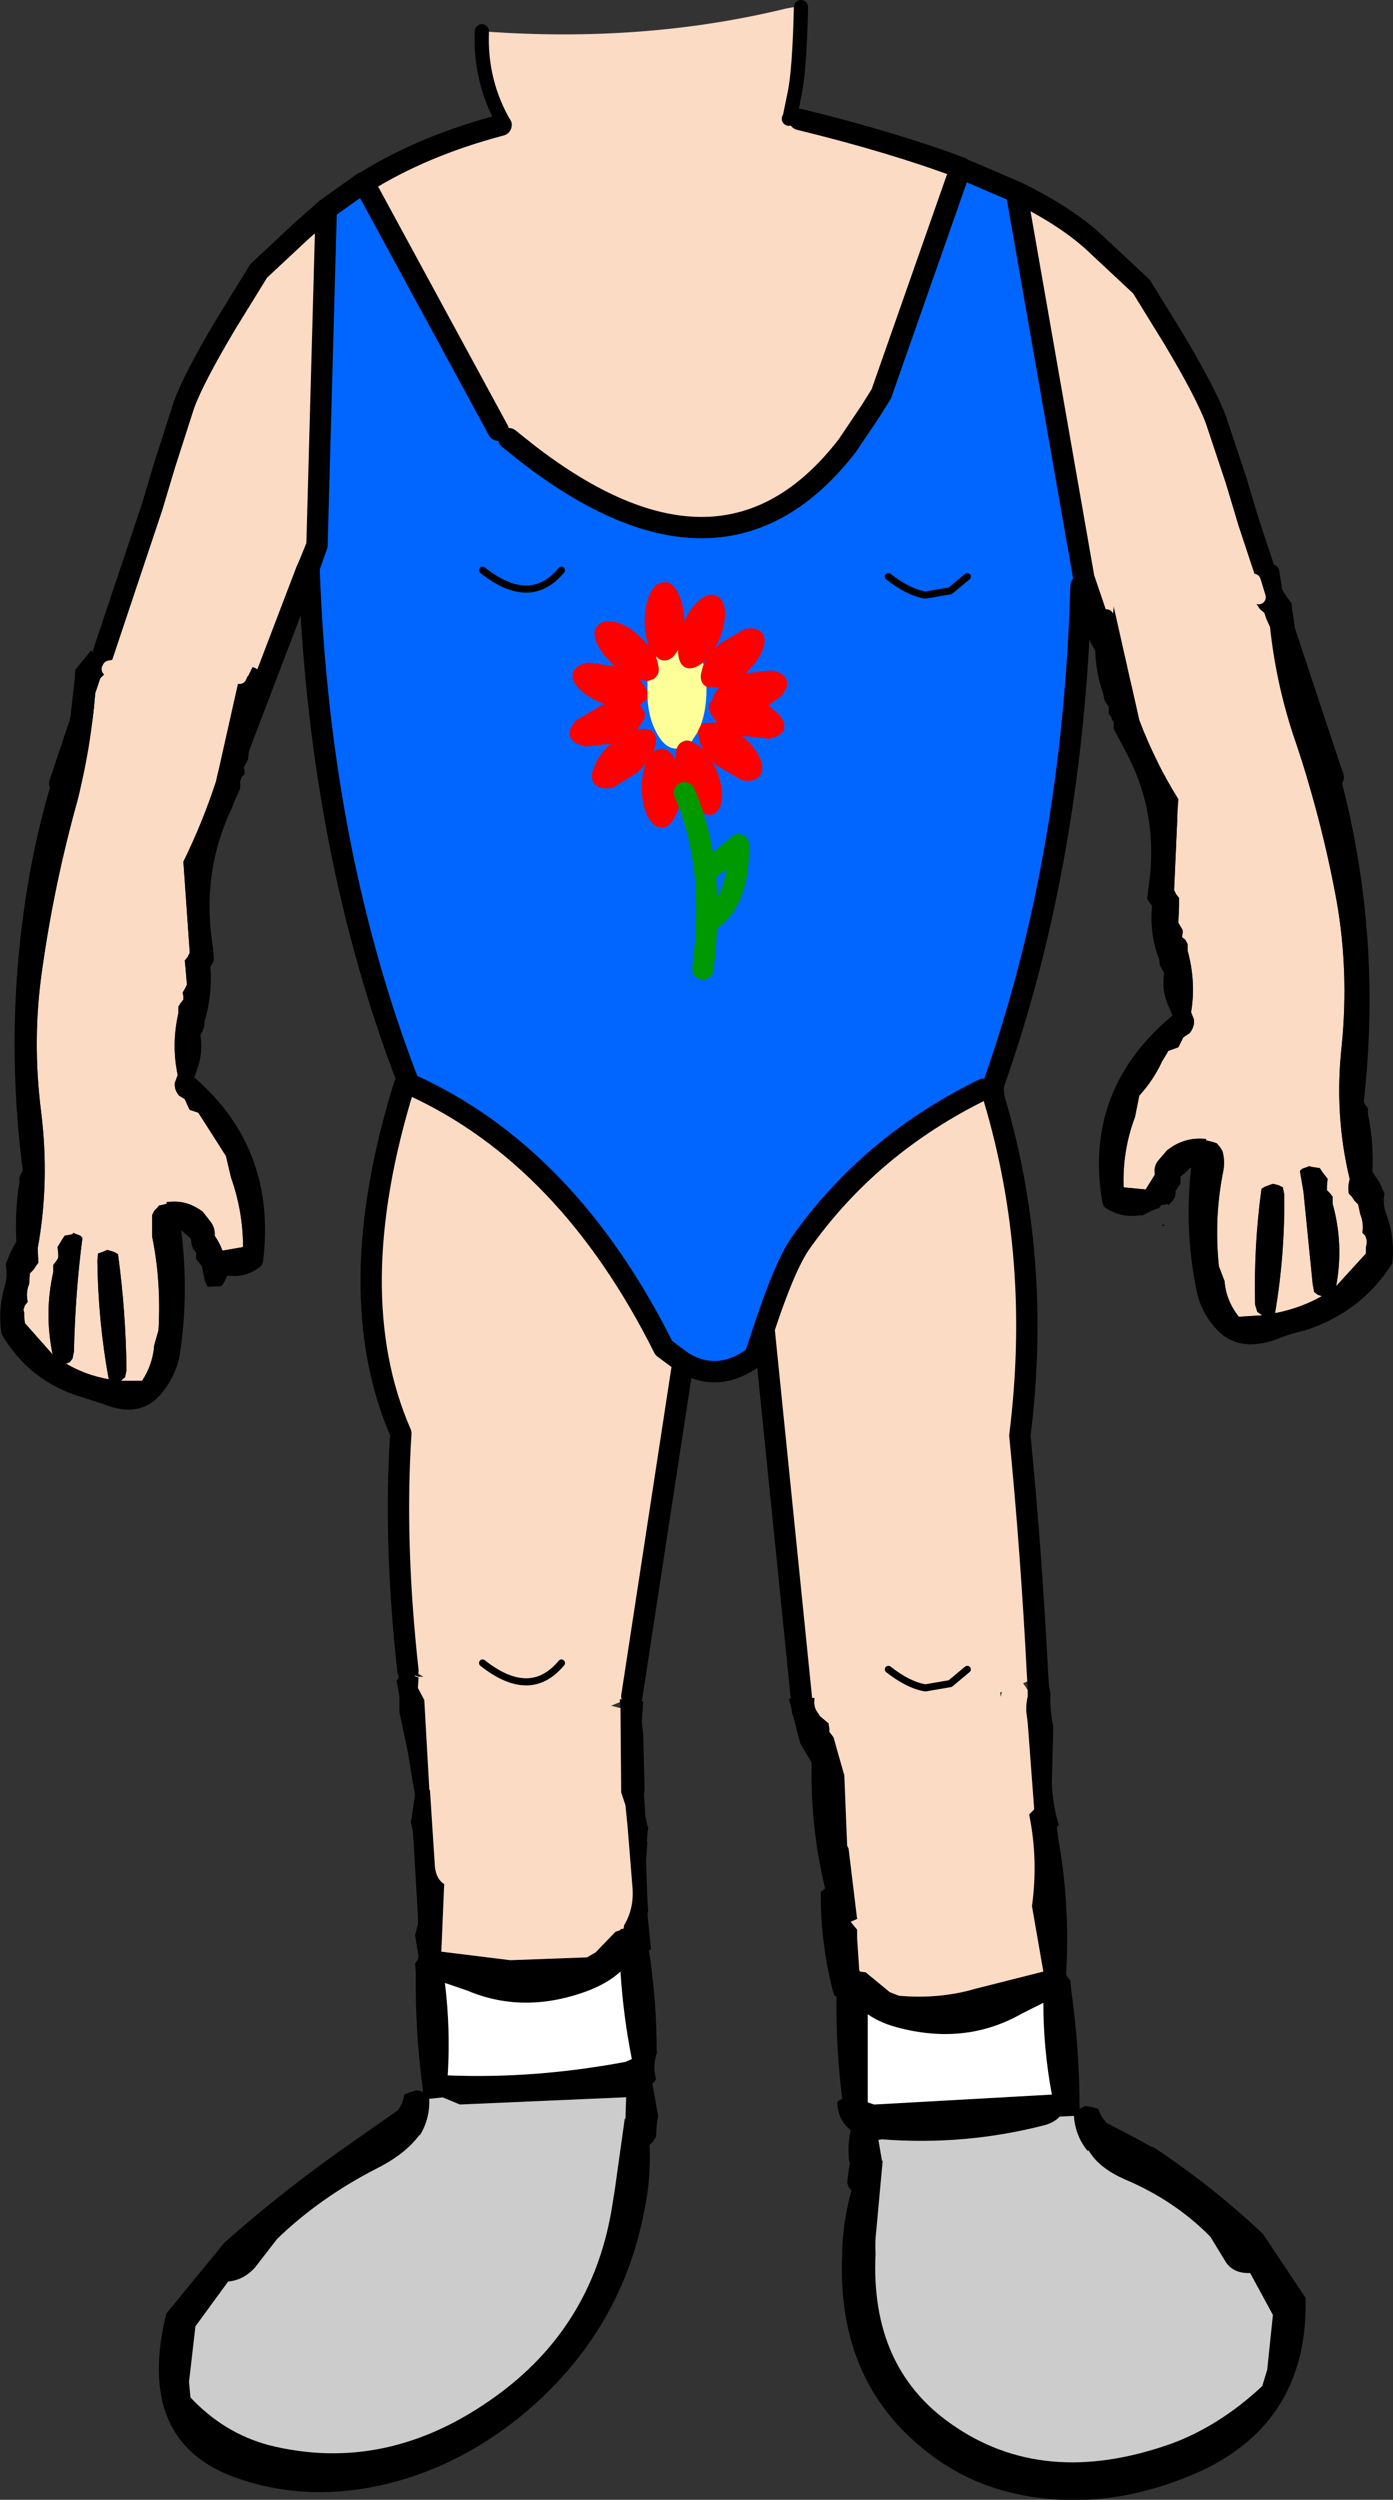 <?xml version="1.0" encoding="UTF-8" standalone="no"?>
<svg xmlns:xlink="http://www.w3.org/1999/xlink" height="175.8px" width="98.0px" xmlns="http://www.w3.org/2000/svg">
  <rect width="100%" height="100%" fill="#333333" stroke="none"/>
  <g transform="matrix(1.0, 0.0, 0.0, 1.0, 41.1, 51.25)">
    <path d="M-15.5 -38.4 L-6.05 -21.0 -5.3 -20.4 -4.05 -19.4 Q9.8 -8.65 18.5 -19.9 L20.15 -22.35 20.9 -23.55 26.2 -38.65 26.55 -39.4 30.4 -37.75 35.15 -10.6 34.95 -10.05 Q34.4 9.1 28.85 24.85 L28.1 25.35 Q20.1 29.25 15.2 36.2 14.1 37.8 12.65 42.2 L12.0 44.15 Q9.45 46.05 6.95 44.55 L5.6 43.55 Q-1.15 30.05 -12.15 25.05 L-12.4 24.8 Q-18.6 8.7 -19.35 -11.0 L-19.35 -11.15 -19.35 -11.25 -19.35 -11.35 -18.8 -12.9 -18.15 -36.5 -18.15 -36.55 -15.55 -38.4 -15.5 -38.4 M-1.6 -11.15 Q-3.8 -8.5 -7.15 -11.15 -3.8 -8.5 -1.6 -11.15 M26.95 -10.7 L25.75 -9.7 24.0 -9.4 Q22.8 -9.6 21.4 -10.7 22.8 -9.6 24.0 -9.4 L25.75 -9.7 26.95 -10.7" fill="#0066ff" fill-rule="evenodd" stroke="none"/>
    <path d="M52.5 2.85 L41.2 7.15 35.15 -10.6 30.4 -37.75 Q34.1 -35.95 36.2 -33.9 L39.2 -31.1 41.45 -27.45 Q43.75 -23.6 44.45 -21.7 L45.85 -17.5 46.75 -14.5 52.5 2.85 M-5.6 -42.5 Q-7.35 -45.5 -7.2 -49.05 4.15 -48.2 14.2 -50.65 L14.75 -50.75 15.25 -50.75 Q15.15 -46.3 14.8 -44.65 L14.45 -42.95 14.4 -42.9 14.6 -42.9 15.15 -42.85 Q21.7 -41.25 26.5 -39.45 L26.2 -38.65 20.9 -23.55 20.15 -22.35 18.5 -19.9 Q9.8 -8.65 -4.05 -19.4 L-5.3 -20.4 -6.05 -21.0 -15.5 -38.4 Q-11.35 -41.0 -5.85 -42.45 L-5.6 -42.5 M-18.2 -36.5 L-18.15 -36.5 -18.8 -12.9 -19.35 -11.55 -19.55 -11.1 -25.45 4.35 -25.8 4.2 -36.7 4.3 -36.9 3.85 -30.4 -15.6 -29.5 -18.6 -28.15 -22.8 Q-27.45 -24.7 -25.15 -28.55 L-22.9 -32.2 -19.9 -35.0 -18.2 -36.5 M-12.15 25.05 Q-1.15 30.05 5.6 43.55 L6.95 44.55 3.35 68.05 Q-3.8 71.75 -12.2 66.1 L-12.4 66.25 Q-13.4 57.2 -12.9 49.55 -17.2 39.7 -12.65 25.05 L-12.15 25.05 M12.65 42.2 Q14.1 37.8 15.2 36.2 20.1 29.25 28.1 25.35 L28.85 24.85 28.75 25.3 28.85 26.05 Q32.2 37.3 30.65 49.7 31.45 57.85 31.9 66.65 28.85 68.15 25.75 68.75 L24.0 69.05 Q19.65 69.55 15.3 68.35 L12.65 42.2 M-1.6 65.7 Q-3.8 68.35 -7.15 65.7 -3.8 68.35 -1.6 65.7 M21.4 66.15 Q22.8 67.25 24.0 67.45 L25.75 67.15 26.95 66.15 25.75 67.15 24.0 67.45 Q22.8 67.25 21.4 66.15" fill="#fbdbc4" fill-rule="evenodd" stroke="none"/>
    <path d="M52.7 3.4 L52.5 2.85 46.75 -14.5 45.85 -17.5 44.45 -21.7 Q43.75 -23.6 41.45 -27.45 L39.2 -31.1 36.2 -33.9 Q34.1 -35.95 30.4 -37.75 L26.55 -39.4 26.5 -39.45 Q21.7 -41.25 15.15 -42.85 M41.2 7.15 L41.5 8.0 M-5.85 -42.45 Q-11.35 -41.0 -15.5 -38.4 L-6.05 -21.0 M-5.3 -20.4 L-4.05 -19.4 Q9.8 -8.65 18.5 -19.9 L20.15 -22.35 20.9 -23.55 26.2 -38.65 M-18.15 -36.55 L-18.2 -36.5 -19.9 -35.0 -22.9 -32.2 -25.15 -28.55 Q-27.45 -24.7 -28.15 -22.8 L-29.5 -18.6 -30.4 -15.6 -36.9 3.85 M-18.15 -36.5 L-18.15 -36.55 -15.55 -38.4 -15.5 -38.4 M-25.45 4.35 L-19.55 -11.1 -19.35 -11.55 -18.8 -12.9 -18.15 -36.5 M-19.35 -11.55 L-19.35 -11.35 -18.8 -12.9 M-19.35 -11.35 L-19.35 -11.25 -19.35 -11.15 -19.35 -11.0 Q-18.6 8.7 -12.4 24.8 M-12.15 25.05 Q-1.15 30.05 5.6 43.55 L6.95 44.55 Q9.45 46.05 12.0 44.15 L12.65 42.2 Q14.1 37.8 15.2 36.2 20.1 29.25 28.1 25.35 M28.85 24.85 Q34.4 9.1 34.95 -10.05 M35.15 -10.6 L30.4 -37.75 M-19.35 -11.35 L-19.45 -11.2 -19.5 -11.1 -19.55 -11.1 M28.85 24.85 L28.75 25.3 28.85 26.05 Q32.2 37.3 30.65 49.7 31.45 57.85 31.9 66.65 L31.95 67.35 M-12.65 25.05 Q-17.2 39.7 -12.9 49.55 -13.4 57.2 -12.4 66.25 M3.35 68.05 L6.95 44.55 M-25.45 4.35 L-25.7 4.9 M15.3 68.35 L15.35 69.05 M15.3 68.35 L12.65 42.2 M35.15 -10.6 L41.2 7.15" fill="none" stroke="#000000" stroke-linecap="round" stroke-linejoin="round" stroke-width="1.5"/>
    <path d="M-7.15 -11.15 Q-3.8 -8.5 -1.6 -11.15 M21.4 -10.7 Q22.8 -9.6 24.0 -9.4 L25.75 -9.7 26.95 -10.7 M-7.15 65.7 Q-3.8 68.35 -1.6 65.7 M26.95 66.15 L25.75 67.15 24.0 67.45 Q22.8 67.25 21.4 66.15" fill="none" stroke="#000000" stroke-linecap="round" stroke-linejoin="round" stroke-width="0.5"/>
    <path d="M-7.2 -49.05 Q-7.35 -45.5 -5.6 -42.5 M14.4 -42.9 L14.45 -42.95 14.8 -44.65 Q15.15 -46.3 15.25 -50.75" fill="none" stroke="#000000" stroke-linecap="round" stroke-linejoin="round" stroke-width="1.0"/>
    <path d="M2.55 68.9 L2.55 68.8 2.5 68.25 4.15 68.4 4.05 69.85 4.15 70.7 4.25 74.65 4.2 74.9 4.25 75.6 4.3 76.45 4.45 77.15 4.5 77.25 4.4 78.25 4.45 78.25 4.35 79.6 4.45 82.45 4.5 83.15 4.45 83.35 4.7 85.85 4.55 85.9 Q5.1 89.45 5.1 93.05 L5.15 93.1 5.1 93.15 Q4.8 94.05 5.05 94.95 L5.05 95.0 4.8 95.3 5.2 97.55 5.1 98.2 5.05 99.0 4.85 99.35 4.6 99.6 Q4.7 101.95 4.25 104.1 2.55 113.2 -5.0 119.1 -8.85 122.05 -13.2 123.25 -19.4 124.95 -24.9 122.85 -31.55 120.2 -29.4 111.45 L-25.3 106.45 Q-20.95 102.6 -16.1 99.25 L-13.1 97.15 -12.8 96.65 -12.65 96.05 -12.3 95.9 -11.8 95.75 Q-11.6 95.75 -11.35 95.9 L-11.35 95.7 Q-11.9 91.65 -11.85 87.45 L-11.9 86.85 -11.7 86.55 -11.65 86.35 -11.9 84.85 -11.7 84.1 -11.7 83.7 -11.7 83.45 -12.05 77.55 -12.2 76.85 -12.15 76.65 -11.9 74.95 -12.1 73.85 -12.4 72.0 -13.0 69.15 -13.0 68.05 -13.2 66.95 -13.05 66.75 -13.05 66.55 -11.9 66.6 -11.65 66.7 -11.9 66.6 -11.6 66.6 -11.65 66.7 -11.7 67.45 -11.25 68.3 -10.9 74.5 -10.9 74.6 -10.85 74.65 -10.5 80.05 Q-10.4 80.9 -9.85 81.25 L-10.05 86.0 -5.2 86.6 0.2 86.4 0.8 86.05 2.2 84.6 2.5 84.5 2.6 84.4 2.75 84.4 2.8 84.25 2.8 84.15 Q3.5 83.0 3.4 81.55 L3.05 77.2 2.9 75.7 2.6 74.8 2.6 74.75 2.55 68.9 M2.7 96.25 L-8.75 96.75 -9.95 96.25 -10.9 96.35 Q-10.85 97.75 -11.55 98.9 L-11.6 98.9 Q-12.6 100.25 -14.6 101.25 -18.6 103.3 -21.6 106.2 L-23.15 108.2 Q-23.95 109.1 -25.05 109.2 L-27.35 112.35 -27.8 116.25 -27.7 117.35 Q-25.35 119.85 -22.2 120.7 -13.85 122.8 -6.2 117.25 0.45 112.45 1.9 104.3 L2.15 102.75 2.85 97.75 2.9 97.75 2.95 96.25 2.95 96.2 2.7 96.25 M-9.8 88.2 Q-9.4 91.4 -9.6 94.7 -3.5 94.95 2.9 93.75 L3.35 93.55 Q2.75 90.55 2.55 87.4 1.75 88.15 0.4 88.7 -4.15 90.45 -8.2 88.75 L-9.8 88.2" fill="#000000" fill-rule="evenodd" stroke="none"/>
    <path d="M2.55 68.9 L2.6 74.75 2.6 74.8 2.9 75.7 3.05 77.2 3.4 81.55 Q3.5 83.0 2.8 84.15 L2.8 84.25 2.75 84.4 2.6 84.4 2.5 84.5 2.2 84.6 0.8 86.05 0.2 86.4 -5.2 86.6 -10.05 86.0 -9.85 81.25 Q-10.4 80.9 -10.5 80.05 L-10.85 74.65 -10.9 74.6 -10.9 74.5 -11.25 68.3 -11.7 67.45 -11.65 66.7 -9.65 66.7 -2.0 67.55 0.6 68.0 0.6 68.35 0.6 68.4 2.55 68.9" fill="#fbdbc4" fill-rule="evenodd" stroke="none"/>
    <path d="M2.95 96.25 L2.9 97.75 2.85 97.75 2.15 102.75 1.9 104.3 Q0.45 112.45 -6.2 117.25 -13.85 122.8 -22.2 120.7 -25.35 119.85 -27.7 117.35 L-27.8 116.25 -27.35 112.35 -25.05 109.2 Q-23.95 109.1 -23.15 108.2 L-21.6 106.2 Q-18.6 103.3 -14.6 101.25 -12.6 100.25 -11.6 98.9 L-11.55 98.9 Q-10.85 97.75 -10.9 96.35 L-9.95 96.25 -8.75 96.75 2.7 96.25 2.95 96.25" fill="#cccccc" fill-rule="evenodd" stroke="none"/>
    <path d="M-9.8 88.2 L-8.2 88.75 Q-4.15 90.45 0.4 88.7 1.75 88.15 2.55 87.4 2.75 90.55 3.35 93.55 L2.9 93.75 Q-3.5 94.95 -9.6 94.7 -9.4 91.4 -9.8 88.2" fill="#ffffff" fill-rule="evenodd" stroke="none"/>
    <path d="M-11.65 66.7 L-11.9 66.6 M-11.65 66.7 L-9.65 66.7 M0.6 68.35 L0.6 68.4 2.55 68.9" fill="none" stroke="#fbdbc4" stroke-linecap="round" stroke-linejoin="round" stroke-width="0.05"/>
    <path d="M31.2 67.6 L31.2 67.45 32.7 67.35 32.8 67.8 Q32.75 69.0 33.0 70.15 L32.9 74.15 Q32.95 75.5 33.3 76.8 L33.4 77.1 33.25 77.25 33.35 78.05 Q34.2 82.8 33.9 87.55 L33.95 87.7 34.2 88.05 34.25 88.6 Q34.85 92.85 34.85 97.05 L35.25 96.85 35.8 96.95 36.15 97.05 36.4 97.6 36.75 98.05 Q38.35 98.85 39.95 99.75 L40.05 99.75 Q44.2 102.5 47.75 105.85 L50.75 110.35 Q50.95 118.9 43.55 122.45 37.45 125.25 31.55 124.35 27.3 123.7 24.15 121.2 17.75 116.25 18.15 107.3 18.15 105.2 18.8 102.8 L18.6 102.55 18.5 102.25 18.6 101.4 18.7 100.8 18.65 100.8 Q18.5 99.65 18.75 98.55 17.85 97.85 17.8 96.6 17.9 96.45 18.05 96.4 L18.15 96.35 Q17.7 92.7 17.75 89.15 L17.6 89.1 17.45 88.6 Q16.6 85.15 16.65 81.8 L16.95 81.55 Q15.9 77.25 16.0 72.7 L15.85 72.45 15.2 71.35 15.05 70.8 14.45 68.4 14.4 68.2 16.2 68.15 16.2 68.35 Q16.15 68.8 16.4 69.15 L16.6 69.45 17.2 69.95 17.2 70.05 17.25 70.3 17.25 70.55 17.45 70.8 17.55 70.95 17.9 72.2 18.3 73.6 18.5 78.55 18.6 78.75 19.2 83.7 18.75 83.9 18.95 84.15 19.2 84.45 19.2 85.05 19.35 87.3 19.4 87.4 19.8 87.45 21.5 88.85 22.15 89.1 Q25.0 89.35 27.55 88.6 L32.3 87.4 31.5 82.8 Q31.95 79.5 31.3 76.35 L31.65 76.0 31.65 75.9 31.2 69.9 31.1 69.1 31.1 68.8 31.1 68.7 31.15 68.3 31.2 68.05 31.2 67.6 M20.7 99.25 L20.95 100.7 21.0 100.7 20.55 105.6 Q20.45 106.4 20.5 107.2 20.1 115.2 25.8 119.2 32.3 123.8 41.3 120.6 44.7 119.35 47.7 116.55 L48.05 115.4 48.45 111.55 46.85 108.6 Q45.7 108.65 45.15 107.85 L44.05 106.05 Q41.55 103.5 38.0 102.0 36.2 101.2 35.5 100.0 L35.4 100.0 Q34.55 98.95 34.45 97.55 L33.45 97.6 Q33.1 98.0 32.4 98.2 26.8 99.65 20.95 99.2 L20.7 99.2 20.7 99.25 M22.3 91.4 Q20.85 91.05 19.95 90.4 L19.95 96.6 20.4 96.75 32.9 96.05 Q32.3 92.85 32.3 89.6 L30.8 90.35 Q26.95 92.55 22.3 91.4" fill="#000000" fill-rule="evenodd" stroke="none"/>
    <path d="M31.2 67.6 L31.2 68.05 31.15 68.3 31.1 68.7 31.1 68.8 31.1 69.1 31.2 69.9 31.65 75.9 31.65 76.0 31.3 76.35 Q31.95 79.5 31.5 82.8 L32.3 87.4 27.55 88.6 Q25.0 89.35 22.15 89.1 L21.5 88.85 19.8 87.45 19.4 87.4 19.35 87.3 19.2 85.05 19.2 84.45 18.95 84.15 18.75 83.9 19.2 83.7 18.6 78.75 18.5 78.55 18.3 73.6 17.9 72.2 17.55 70.95 17.45 70.8 17.25 70.55 17.25 70.3 17.2 70.05 17.2 69.95 16.6 69.45 16.4 69.15 Q16.15 68.8 16.2 68.35 L16.2 68.15 29.25 67.55 29.25 67.7 29.3 68.05 29.3 68.1 Q29.85 65.4 31.2 67.6" fill="#fbdbc4" fill-rule="evenodd" stroke="none"/>
    <path d="M20.95 99.2 Q26.8 99.65 32.4 98.2 33.1 98.0 33.45 97.6 L34.45 97.55 Q34.55 98.95 35.4 100.0 L35.5 100.0 Q36.2 101.2 38.0 102.0 41.55 103.5 44.05 106.05 L45.15 107.85 Q45.7 108.65 46.85 108.6 L48.45 111.55 48.05 115.4 47.7 116.55 Q44.7 119.35 41.3 120.6 32.3 123.8 25.8 119.2 20.1 115.2 20.5 107.2 20.45 106.4 20.55 105.6 L21.0 100.7 20.95 100.7 20.7 99.25 20.95 99.2" fill="#cccccc" fill-rule="evenodd" stroke="none"/>
    <path d="M22.3 91.4 Q26.95 92.55 30.8 90.35 L32.3 89.6 Q32.3 92.85 32.9 96.05 L20.4 96.75 19.95 96.6 19.95 90.4 Q20.85 91.05 22.3 91.4" fill="#ffffff" fill-rule="evenodd" stroke="none"/>
    <path d="M-24.25 -3.65 L-25.9 3.7 Q-26.85 6.6 -28.2 9.35 L-28.15 10.05 -27.75 15.75 -27.9 16.05 -28.1 16.3 -28.05 16.8 -27.95 18.0 -28.1 18.3 -28.25 18.55 -28.2 18.8 -28.2 19.05 -28.4 19.3 -28.55 19.55 -28.55 20.0 Q-29.05 22.2 -28.6 24.35 L-28.8 24.9 Q-28.85 25.4 -28.5 25.8 L-28.1 26.05 -27.9 26.5 -27.75 26.8 -27.15 27.0 -26.7 27.7 -25.2 30.05 -24.85 31.55 Q-24.0 33.95 -24.0 36.45 L-25.45 36.7 Q-25.65 36.15 -26.0 35.65 -25.95 35.1 -26.3 34.65 L-26.85 33.95 -27.15 33.75 Q-28.2 33.1 -29.4 33.3 L-29.35 33.4 -29.75 33.5 Q-29.95 33.5 -30.0 33.65 L-30.25 33.9 -30.4 34.2 -30.4 35.7 Q-29.75 38.85 -29.95 42.3 L-30.25 43.35 Q-30.35 44.7 -31.1 45.85 L-32.6 45.85 -32.3 45.6 -32.2 45.1 Q-32.25 40.95 -32.8 36.95 L-33.05 36.8 -33.55 36.65 -33.9 36.8 -34.2 36.9 -34.25 37.4 Q-34.2 41.65 -33.45 45.75 -35.1 45.45 -36.45 44.65 L-36.2 44.55 -36.0 44.3 -35.9 43.8 Q-35.8 39.6 -35.3 35.8 L-35.45 35.65 -35.95 35.45 -36.0 35.55 -36.55 35.65 -36.75 35.95 -37.05 36.45 -37.0 36.95 -37.0 37.2 -37.15 37.45 -37.35 37.7 -37.35 38.2 Q-38.0 41.05 -37.4 44.0 L-39.35 41.8 -39.4 41.35 -39.4 41.05 -39.45 40.85 -39.35 40.55 -39.15 40.3 Q-39.3 39.65 -39.05 39.05 L-39.0 38.3 -38.75 38.05 -38.55 37.75 -38.4 37.55 -38.45 36.55 Q-37.6 31.9 -38.2 27.0 -38.85 21.95 -38.15 17.05 -37.3 10.95 -35.65 5.05 -34.7 1.3 -34.4 -2.5 L-34.2 -3.1 -34.05 -3.55 -33.8 -3.8 -33.45 -4.2 -33.4 -4.3 Q-25.45 -6.0 -24.0 -4.2 L-24.4 -3.7 -24.25 -3.65" fill="#fbdbc4" fill-rule="evenodd" stroke="none"/>
    <path d="M-24.0 -4.2 Q-23.95 -3.7 -23.65 -3.7 L-23.35 -4.3 -23.35 -4.35 -23.1 -4.25 -22.9 -4.1 Q-22.45 -2.85 -23.05 -1.55 L-23.2 -1.35 Q-23.2 0.2 -23.6 1.7 L-23.65 2.15 -23.8 2.45 -23.95 2.7 -23.9 2.95 -23.9 3.2 -24.1 3.4 -24.2 3.7 -24.2 3.95 -24.2 4.2 -24.65 5.2 -24.75 5.5 Q-27.0 10.15 -26.1 15.5 L-26.05 16.25 -26.15 16.5 -26.3 16.75 Q-26.15 18.7 -26.7 20.55 L-26.75 21.0 -26.85 21.25 -27.0 21.55 Q-26.8 22.8 -27.25 24.0 L-27.4 24.45 -27.45 24.5 Q-21.6 29.55 -22.6 37.5 L-22.7 37.75 Q-23.75 38.65 -25.1 38.45 L-25.4 39.05 -25.55 39.2 -26.5 39.25 -26.7 38.8 -26.9 37.8 -27.1 37.55 -27.3 37.3 -27.3 37.1 -27.3 36.85 -27.5 36.6 -27.6 36.35 -27.65 36.1 -27.65 35.9 -27.9 35.65 -28.15 35.45 -28.35 35.25 Q-27.8 39.75 -28.45 44.0 -28.7 45.45 -29.7 46.7 -31.2 48.55 -33.8 47.5 L-35.35 47.0 Q-39.05 45.9 -41.0 42.55 -41.25 40.8 -40.75 39.15 -40.55 38.4 -40.7 37.65 L-40.35 36.8 -39.95 36.05 Q-40.05 34.2 -39.8 32.3 -39.7 31.95 -39.75 31.6 L-39.65 31.35 -39.5 31.05 Q-40.7 21.75 -39.4 12.65 -38.5 6.15 -36.25 0.1 L-35.85 -3.45 -35.8 -4.15 -34.7 -5.5 -34.65 -5.5 Q-34.55 -4.8 -33.65 -4.65 L-33.3 -4.6 -33.4 -4.3 -33.45 -4.2 -33.8 -3.8 -34.05 -3.55 -34.2 -3.1 -34.4 -2.5 Q-34.7 1.3 -35.65 5.05 -37.3 10.95 -38.15 17.05 -38.85 21.95 -38.2 27.0 -37.6 31.9 -38.45 36.55 L-38.4 37.55 -38.55 37.75 -38.75 38.05 -39.0 38.3 -39.05 39.05 Q-39.3 39.65 -39.15 40.3 L-39.35 40.55 -39.45 40.85 -39.4 41.05 -39.4 41.35 -39.35 41.8 -37.4 44.0 Q-38.0 41.05 -37.35 38.2 L-37.35 37.7 -37.15 37.45 -37.0 37.2 -37.0 36.95 -37.05 36.45 -36.75 35.95 -36.55 35.65 -36.0 35.55 -35.95 35.45 -35.45 35.65 -35.3 35.8 Q-35.8 39.6 -35.9 43.8 L-36.0 44.3 -36.2 44.55 -36.45 44.65 Q-35.1 45.45 -33.45 45.75 -34.2 41.65 -34.25 37.4 L-34.2 36.9 -33.9 36.8 -33.55 36.65 -33.05 36.8 -32.8 36.95 Q-32.25 40.95 -32.2 45.1 L-32.3 45.6 -32.6 45.85 -31.1 45.85 Q-30.35 44.7 -30.25 43.35 L-29.95 42.3 Q-29.75 38.85 -30.4 35.7 L-30.4 34.2 -30.25 33.9 -30.0 33.65 Q-29.95 33.5 -29.75 33.5 L-29.35 33.4 -29.4 33.3 Q-28.2 33.1 -27.15 33.75 L-26.85 33.95 -26.3 34.65 Q-25.95 35.1 -26.0 35.65 -25.65 36.15 -25.45 36.7 L-24.0 36.45 Q-24.0 33.95 -24.85 31.55 L-25.2 30.05 -26.7 27.7 -27.15 27.0 -27.75 26.8 -27.9 26.5 -28.1 26.05 -28.5 25.8 Q-28.85 25.4 -28.8 24.9 L-28.6 24.35 Q-29.05 22.2 -28.55 20.0 L-28.55 19.55 -28.4 19.3 -28.2 19.05 -28.2 18.8 -28.25 18.55 -28.1 18.3 -27.95 18.0 -28.05 16.8 -28.1 16.3 -27.9 16.05 -27.75 15.75 -28.15 10.05 -28.2 9.35 Q-26.85 6.6 -25.9 3.7 L-24.25 -3.65 -24.4 -3.7 -24.0 -4.2 -24.25 -3.65 -24.0 -4.2" fill="#000000" fill-rule="evenodd" stroke="none"/>
    <path d="M-24.0 -4.2 L-24.25 -3.65 M-33.45 -4.2 L-33.4 -4.3 Q-25.45 -6.0 -24.0 -4.2 Z" fill="none" stroke="#fbdbc4" stroke-linecap="round" stroke-linejoin="round" stroke-width="1.0"/>
    <path d="M37.25 -8.6 Q43.2 -11.1 47.1 -10.4 L47.0 -9.2 47.55 -8.4 47.85 -8.15 48.0 -7.7 48.25 -7.15 Q48.65 -3.35 49.85 0.35 51.85 6.15 52.95 12.2 53.8 17.1 53.3 22.2 52.75 27.1 53.85 31.65 L53.85 31.7 Q53.7 32.25 53.8 32.7 L54.0 32.9 54.2 33.2 54.45 33.45 54.6 34.15 Q54.85 34.75 54.75 35.45 L54.95 35.65 55.05 35.95 55.05 36.2 55.0 36.45 55.0 36.9 52.9 39.2 Q53.45 36.25 52.65 33.4 L52.65 32.9 52.45 32.65 52.25 32.45 52.25 32.15 52.3 31.65 51.95 31.2 51.75 30.9 51.1 30.8 51.05 30.75 50.5 30.95 50.35 31.1 50.6 32.55 51.25 39.05 51.35 39.6 51.6 39.8 51.9 39.9 Q50.4 40.75 48.6 41.1 49.3 37.0 49.25 32.75 L49.15 32.25 48.85 32.1 48.45 32.0 47.9 32.2 47.65 32.35 Q47.1 36.35 47.2 40.5 L47.35 41.0 47.7 41.25 46.05 41.35 Q45.15 40.2 45.05 38.85 L44.65 37.8 Q44.3 34.4 44.95 31.15 45.1 30.4 44.9 29.7 L44.75 29.45 44.5 29.15 44.2 29.05 43.75 28.95 43.75 28.85 Q42.45 28.7 41.35 29.4 L41.0 29.65 40.4 30.35 Q40.05 30.75 40.15 31.35 L39.5 32.4 37.95 32.25 Q37.85 29.7 38.75 27.3 L39.05 25.8 Q40.05 24.7 40.65 23.4 L41.1 22.65 41.8 22.4 41.95 22.1 42.15 21.7 42.6 21.4 Q42.95 20.95 42.9 20.45 L42.7 19.95 42.7 19.9 Q43.05 17.8 42.45 15.6 L42.45 15.15 42.3 14.85 42.05 14.65 42.1 14.4 42.1 14.15 41.95 13.9 41.8 13.65 41.85 12.4 41.85 11.9 41.65 11.65 41.5 11.35 41.75 5.7 41.8 4.95 Q40.15 2.3 39.05 -0.6 L37.25 -8.6" fill="#fbdbc4" fill-rule="evenodd" stroke="none"/>
    <path d="M48.4 -11.05 Q49.2 -9.5 49.75 -8.85 L49.85 -8.1 50.35 -4.65 Q53.0 1.35 54.2 7.8 55.9 16.8 54.85 26.2 L54.95 26.45 55.15 26.7 Q55.1 27.05 55.2 27.4 55.55 29.3 55.45 31.15 L55.95 31.9 56.3 32.7 Q56.15 33.45 56.45 34.2 57.05 35.85 56.85 37.6 54.7 41.0 50.75 42.3 49.85 42.5 49.05 42.8 46.15 44.0 44.5 42.25 43.4 41.05 43.1 39.6 42.2 35.35 42.7 30.85 L42.5 31.0 42.25 31.25 41.95 31.5 41.95 31.75 41.95 32.0 41.8 32.2 41.6 32.5 41.6 32.7 41.55 32.95 41.4 33.2 41.15 33.45 41.15 33.5 40.95 33.4 40.95 33.45 40.6 33.5 40.45 33.7 Q39.8 33.9 39.25 34.25 L39.2 34.2 Q37.7 34.45 36.55 33.6 L36.45 33.3 Q35.1 25.4 41.4 20.15 L41.35 20.1 41.15 19.6 Q40.6 18.45 40.8 17.2 L40.65 16.9 40.5 16.65 40.45 16.2 Q39.75 14.4 39.95 12.45 L39.75 12.2 39.6 11.95 39.7 11.15 Q40.5 5.8 37.9 1.25 L37.75 0.95 37.25 0.0 37.25 -0.3 37.25 -0.5 Q37.1 -0.6 37.1 -0.8 L36.9 -1.05 36.9 -1.25 36.9 -1.55 36.75 -1.75 36.6 -2.05 36.5 -2.5 Q36.0 -3.95 35.95 -5.5 L35.8 -5.75 Q35.05 -7.0 35.6 -8.25 L35.8 -8.4 36.05 -8.5 36.1 -8.45 36.4 -7.9 36.6 -7.9 36.75 -7.9 36.7 -7.85 36.4 -7.9 36.7 -7.85 36.75 -7.9 36.8 -7.9 37.2 -7.95 37.25 -8.6 39.05 -0.6 Q40.15 2.3 41.8 4.95 L41.75 5.7 41.5 11.35 41.65 11.65 41.85 11.9 41.85 12.4 41.8 13.65 41.95 13.9 42.1 14.15 42.1 14.4 42.05 14.65 42.3 14.85 42.45 15.15 42.45 15.6 Q43.05 17.8 42.7 19.9 L42.7 19.95 42.9 20.45 Q42.95 20.95 42.6 21.4 L42.15 21.7 41.95 22.1 41.8 22.4 41.1 22.65 40.65 23.4 Q40.05 24.7 39.05 25.8 L38.75 27.3 Q37.85 29.7 37.95 32.25 L39.5 32.4 40.15 31.35 Q40.05 30.75 40.4 30.35 L41.0 29.65 41.35 29.4 Q42.45 28.7 43.75 28.85 L43.75 28.95 44.2 29.05 44.5 29.15 44.75 29.45 44.9 29.7 Q45.1 30.4 44.95 31.15 44.3 34.4 44.65 37.8 L45.05 38.85 Q45.15 40.2 46.05 41.35 L47.7 41.25 47.35 41.0 47.2 40.5 Q47.1 36.35 47.65 32.35 L47.9 32.2 48.45 32.0 48.85 32.1 49.15 32.25 49.25 32.75 Q49.3 37.0 48.6 41.1 50.4 40.75 51.9 39.9 L51.6 39.8 51.35 39.6 51.25 39.05 50.6 32.55 50.35 31.1 50.5 30.95 51.05 30.75 51.1 30.8 51.75 30.9 51.95 31.2 52.3 31.65 52.25 32.15 52.25 32.45 52.45 32.65 52.65 32.9 52.65 33.4 Q53.45 36.25 52.9 39.2 L55.0 36.9 55.0 36.45 55.05 36.2 55.05 35.95 54.95 35.65 54.75 35.45 Q54.85 34.75 54.6 34.15 L54.45 33.45 54.2 33.2 54.0 32.9 53.8 32.7 Q53.7 32.25 53.85 31.7 L53.85 31.65 Q52.75 27.1 53.3 22.2 53.8 17.1 52.95 12.2 51.85 6.15 49.85 0.35 48.65 -3.35 48.25 -7.15 L48.0 -7.7 47.85 -8.15 47.55 -8.4 47.0 -9.2 47.1 -10.4 Q47.25 -9.25 47.4 -9.25 L47.45 -9.25 Q48.35 -9.45 48.05 -10.9 L48.45 -10.15 48.5 -10.15 48.55 -10.15 48.4 -11.05 M48.6 -9.5 L48.55 -10.15 48.6 -9.5 M40.8 34.85 L40.8 34.95 40.6 34.95 40.8 34.85" fill="#000000" fill-rule="evenodd" stroke="none"/>
    <path d="M47.1 -10.4 L47.45 -9.25" fill="none" stroke="#fbdbc4" stroke-linecap="round" stroke-linejoin="round" stroke-width="1.0"/>
    <path d="M48.4 -11.05 L48.55 -10.15 48.6 -9.5 M36.4 -7.9 L36.7 -7.85 36.75 -7.9" fill="none" stroke="#000000" stroke-linecap="round" stroke-linejoin="round" stroke-width="1.0"/>
    <path d="M7.05 4.5 L6.85 4.15 Q6.85 5.3 6.4 6.15 6.0 6.95 5.45 6.95 4.9 6.95 4.45 6.15 4.05 5.3 4.05 4.15 4.05 3.15 4.35 2.45 L3.7 3.1 2.0 4.15 Q1.1 4.3 0.75 3.9 0.35 3.45 0.7 2.7 1.0 1.8 1.9 1.05 L0.1 1.25 Q-0.8 1.05 -1.0 0.55 -1.15 0.0 -0.55 -0.6 L1.2 -1.65 1.4 -1.7 1.45 -1.7 1.4 -1.75 Q0.3 -2.15 -0.35 -2.8 -0.95 -3.4 -0.8 -3.95 -0.6 -4.5 0.3 -4.65 L2.05 -4.4 2.15 -4.4 2.1 -4.45 Q1.2 -5.25 0.85 -6.1 0.55 -6.9 0.95 -7.25 1.3 -7.7 2.2 -7.5 3.05 -7.3 3.9 -6.5 L4.55 -5.85 Q4.25 -6.55 4.25 -7.55 4.25 -8.75 4.65 -9.55 5.05 -10.35 5.65 -10.3 6.2 -10.35 6.6 -9.55 7.0 -8.75 7.05 -7.55 7.45 -8.5 8.1 -9.05 8.75 -9.6 9.3 -9.35 9.8 -9.15 9.9 -8.3 9.95 -7.4 9.5 -6.3 L9.2 -5.65 9.55 -6.0 11.25 -7.0 Q12.1 -7.2 12.5 -6.75 12.85 -6.35 12.55 -5.55 12.2 -4.7 11.35 -3.9 L13.2 -4.1 Q14.05 -3.95 14.25 -3.4 14.4 -2.9 13.8 -2.25 L12.95 -1.65 13.6 -1.1 Q14.2 -0.5 14.05 0.05 13.85 0.55 13.0 0.7 L11.15 0.5 11.15 0.55 Q12.05 1.3 12.4 2.15 12.7 2.95 12.3 3.35 11.9 3.8 11.05 3.6 L9.35 2.6 9.0 2.25 9.3 2.9 Q9.75 4.0 9.7 4.9 9.6 5.75 9.1 6.0 8.6 6.2 7.9 5.65 L7.05 4.5 M8.4 -4.5 L8.55 -4.85 8.35 -4.65 Q7.65 -4.1 7.15 -4.3 6.65 -4.5 6.6 -5.4 L6.6 -5.55 Q6.2 -4.8 5.65 -4.8 5.3 -4.8 5.05 -5.1 L5.1 -4.9 5.15 -4.75 5.2 -4.5 Q5.35 -3.95 5.05 -3.65 L4.9 -3.5 4.45 -3.35 3.9 -3.45 4.0 -3.35 4.45 -2.65 4.45 -2.25 4.45 -2.15 3.9 -1.65 4.25 -1.2 4.25 -1.15 4.25 -0.75 3.8 -0.05 3.7 0.05 4.25 0.0 4.7 0.1 4.85 0.25 Q5.15 0.55 5.0 1.15 L4.95 1.4 4.9 1.55 4.85 1.7 Q5.1 1.4 5.45 1.4 6.0 1.4 6.4 2.15 L6.4 2.05 6.5 1.4 Q6.65 1.0 6.95 0.9 7.2 0.75 7.55 0.9 L8.15 1.25 8.15 1.3 8.35 1.45 8.2 1.1 8.15 1.0 8.05 0.6 8.0 0.15 8.2 -0.25 8.4 -0.4 9.35 -0.45 9.3 -0.55 Q8.65 -1.2 8.8 -1.75 L9.0 -2.0 Q9.05 -2.4 9.45 -2.85 L9.55 -2.9 8.6 -2.95 8.4 -3.1 Q8.1 -3.45 8.25 -4.0 L8.35 -4.4 8.4 -4.5" fill="#ff0000" fill-rule="evenodd" stroke="none"/>
    <path d="M8.35 -4.65 L8.4 -4.5 8.35 -4.4 8.25 -4.0 Q8.1 -3.45 8.4 -3.1 L8.6 -2.95 8.6 -2.7 Q8.6 -1.35 8.2 -0.25 L8.0 0.15 8.0 0.2 7.55 0.9 Q7.2 0.75 6.95 0.9 6.65 1.0 6.5 1.4 5.65 1.4 5.05 0.2 4.5 -0.85 4.45 -2.25 L4.45 -2.65 4.45 -2.7 4.45 -3.35 4.9 -3.5 5.05 -3.65 Q5.35 -3.95 5.2 -4.5 L5.15 -4.75 5.1 -4.9 5.05 -5.1 Q5.3 -4.8 5.65 -4.8 6.2 -4.8 6.6 -5.55 L6.6 -5.4 Q6.65 -4.5 7.15 -4.3 7.65 -4.1 8.35 -4.65" fill="#ffff99" fill-rule="evenodd" stroke="none"/>
    <path d="M7.05 4.5 Q8.15 7.0 8.5 10.15 L10.85 8.15 Q10.9 12.05 8.9 13.45 M8.35 16.9 Q8.8 13.2 8.5 10.15" fill="none" stroke="#009900" stroke-linecap="round" stroke-linejoin="round" stroke-width="1.5"/>
  </g>
</svg>
